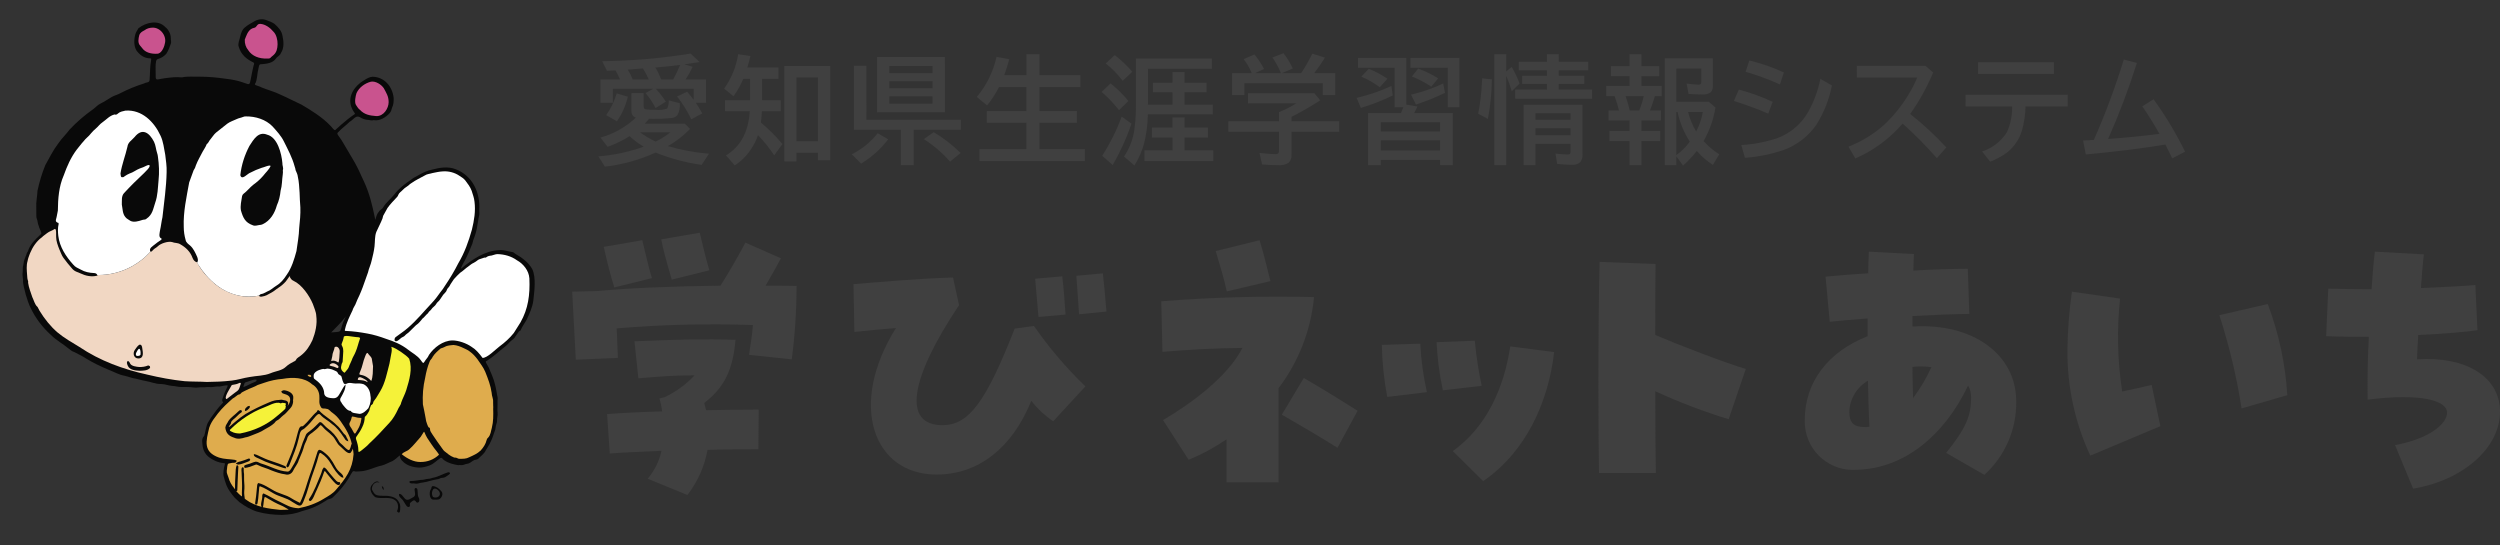 <?xml version="1.0" encoding="UTF-8"?><svg id="_レイヤー_1" xmlns="http://www.w3.org/2000/svg" viewBox="0 0 376 82"><rect x="0" y="0" width="376" height="82" fill="#333333" stroke="none"/><defs><style>.cls-1{fill:#fff;}.cls-2{fill:#090909;}.cls-3{fill:#f5f239;}.cls-4{fill:#404040;}.cls-5{fill:#f1d7c3;}.cls-6{fill:#dfac4d;}.cls-7{fill:#c9538e;}</style></defs><path class="cls-4" d="M86.058,43.868l3.665-.09c4.885-.453,11.309-.724,18.635-.815,1-1.538,2.577-4.253,3.754-6.469l5.338,2.351c-.407.769-1,1.855-2.306,4.118,1.537,0,3.12,0,4.659.045-.002,3.691-.244,7.378-.724,11.037l-6.421-.678c.226-1.584.452-2.894.588-4.478-6.835-.244-13.678-.077-20.492.5.045,1.627.136,3.211.181,4.433l-6.334.269-.543-10.223ZM90.807,37.128l5.79-1c.814,3.392,1.041,4.342,1.448,5.7l-5.654,1.4c-.679-2.211-1.084-3.84-1.584-6.1M97.412,72.001c1.027-1.209,1.741-2.651,2.081-4.2-2.849.136-5.519.226-7.781.407l-.406-5.926c2.215-.181,5.066-.317,8.277-.409-.074-.659-.21-1.31-.407-1.944l.769-.181c1.7-.809,3.234-1.928,4.523-3.3-3.12,0-5.247.181-8.458.452l-.587-5.569c7.915-.317,10.223-.36,15.2-.225-.407,4.568-1.674,7.146-4.7,9.5l.271,1.086c2.8-.045,5.609-.09,7.917-.09l-.053,5.969c-2.262,0-4.932,0-7.645.09-.446,2.474-1.486,4.802-3.03,6.786l-5.971-2.446ZM99.448,36.001l5.79-1c.543,2.262.86,3.618,1.448,5.654l-5.654,1.4c-.905-3.119-1.267-4.43-1.584-6.054"/><path class="cls-4" d="M134.743,49.342c-1.9.134-3.8.317-6.243.587l-.136-7.191c4.478-.362,9.319-.814,14.974-1l.9,4.161c-7.51,11.218-8.46,18.049-2.489,18.049,3.935,0,6.514-3.437,10.856-14.521l2.9-.406c2.274,3.278,4.865,6.323,7.736,9.092l-4.84,5.251c-1.253-.847-2.367-1.884-3.3-3.075-2.894,7.148-8.007,11.082-14.25,11.082-9.5,0-13.345-10.449-6.107-22.029M155.688,41.922l4.071-.358c.226,1.719.407,4.433.5,5.745l-4.071.362c-.09-1.086-.271-3.213-.5-5.745M161.888,41.474l3.98-.362c.136,1.13.362,3.482.543,5.745l-4.118.407c-.09-1.674-.317-4.161-.407-5.79"/><path class="cls-4" d="M184.468,66.078c-1.789,1.219-3.699,2.25-5.7,3.077l-3.844-5.971c4.433-2.624,9.727-6.559,11.942-10.858-4.523.045-8.006.271-12.033.588l-.181-7.6c7.644-.607,15.314-.818,22.979-.633-.469,4.977-2.318,9.724-5.338,13.707v14.159h-7.825v-6.469ZM182.84,37.757l6.6-1.629c.633,2.036,1,3.663,1.631,6.152l-6.557,1.543c-.545-2.4-1.086-4.072-1.674-6.062M192.787,62.369l3.3-5.519c3.211,1.854,5.79,3.482,8.1,4.93l-3.03,5.564c-2.76-1.719-6.062-3.663-8.369-4.976"/><path class="cls-4" d="M207.821,51.873l5.79-.181c.118,2.452.452,4.89,1,7.283l-5.971.724c-.489-2.581-.761-5.199-.814-7.826M216.058,51.467l5.747-.228c.218,2.28.565,4.546,1.039,6.787l-5.835.677c-.514-2.382-.831-4.802-.95-7.236M218.502,67.842c5.021-3.575,7.691-9.41,8.641-15.743l6.6.86c-.86,7.419-4.163,14.929-10.675,19.406l-4.566-4.523Z"/><path class="cls-4" d="M240.402,57.711c0-6.424.045-13.571.181-18.321l8.413.317c-.044,2.894-.044,6.693-.044,10.675,3.482,1.493,10.675,4.253,13.615,5.111l-2.577,7.555c-3.77-1.15-7.458-2.555-11.037-4.206,0,5.338.044,10.042.089,12.3h-8.553c-.045-2.443-.09-7.645-.09-13.435"/><path class="cls-4" d="M292.702,68.114c2.939-3.663,3.754-5.519,3.754-8.322.012-.633-.144-1.258-.452-1.812-3.618,7.6-9.68,12.487-16.692,12.668-3.999.337-7.514-2.632-7.851-6.631-.025-.292-.032-.586-.021-.879,0-5.654,3.482-10.223,9.454-12.576v-2.67c-2.306.181-4.387.362-5.7.5l-.632-6.786c1.808-.181,4.116-.362,6.424-.5,0-1.131.044-2.351.09-3.256l6.786.362c-.047.317-.047,1.176-.092,2.487,2.76-.179,6.152-.271,8.188-.271l.226,6.786c-1.81,0-5.111.136-8.55.317v1.584c9.048-.588,15.607,4.161,15.607,11.263.063,4.198-1.684,8.22-4.795,11.039l-5.744-3.303ZM281.165,64.179c-.136-2.534-.179-4.84-.225-6.921-1.676.965-2.736,2.726-2.805,4.659,0,1.629.633,2.308,2.261,2.308.257.023.516.008.769-.045M290.485,55.223c-.945-.131-1.902-.146-2.851-.045,0,.769,0,1.719.092,4.7,1.083-1.45,2.008-3.012,2.759-4.659"/><path class="cls-4" d="M310.942,52.688c.027-2.952.254-5.899.677-8.82l7.238,1.041c-.497,4.653-.39,9.351.317,13.977,1.584-.317,2.805-.632,4.433-.994l1.312,6.2c-3.482,1.495-7.148,2.986-10.539,4.434-2.305-4.958-3.479-10.366-3.437-15.834M333.787,47.4l7.283-1.674c1.664,4.395,2.654,9.016,2.939,13.707l-6.874,1.991c-.74-4.756-1.86-9.446-3.348-14.024"/><path class="cls-4" d="M360.213,66.937c4.659-.814,7.826-2.986,7.826-4.885,0-1.855-4.072-2.941-11.944-1.946-.044-2.805,0-6.469.183-9.454-2.172,0-4.344,0-6.424-.09l.317-7.148c2.351.045,4.025.09,6.514.09.136-2.172.315-4.253.5-5.654l7.374.407c-.181,1.311-.317,3.256-.453,5.066,2.986-.136,6.152-.271,8.188-.452l.317,6.786c-1.719.271-5.066.543-8.911.724-.092,1.311-.136,2.532-.183,3.663,7.419-.5,12.485,2.668,12.485,7.872,0,5.428-5.519,10.313-13.072,11.58l-2.717-6.559Z"/><path class="cls-4" d="M94.687,20.482c-1.037.654-2.144,1.191-3.3,1.6l-1.074-1.393c1.993-.552,3.821-1.581,5.325-3-.407-.127-.68-.509-.669-.935v-2.755h1.827v1.878c0,.3.075.486.222.549.524.088,1.056.118,1.587.091.585.069,1.177.004,1.733-.189.197-.38.277-.81.231-1.235l1.664.421c.006.054.009.108.009.162.04.565-.083,1.129-.355,1.625-.242.285-.596.451-.97.455-.877.092-1.758.132-2.64.12-.24,0-.461,0-.66-.009-.205.254-.423.497-.653.729h6.028l.79.789c-.977,1.025-2.102,1.898-3.337,2.589,2.014.595,4.084.978,6.178,1.143l-1.089,1.68c-2.376-.332-4.703-.954-6.929-1.851-2.414,1.101-4.987,1.816-7.623,2.118l-.985-1.547c2.327-.182,4.619-.672,6.816-1.458-.764-.447-1.477-.976-2.126-1.577M103.115,11.942h3.072v3.515h-1.537c.338.497.661,1.031.969,1.6l-1.646.884c-.585-1.219-1.303-2.37-2.142-3.43l1.509-.72c.366.423.695.826.986,1.209v-1.652h-5.695c.562.6,1.067,1.252,1.509,1.946l-1.543.952c-.416-.804-.923-1.558-1.51-2.247l1.158-.651h-6.07v2.109h-1.862v-3.515h2.933c-.193-.467-.42-.92-.678-1.355l-1.281.06-.72-1.44c4.454-.054,8.897-.438,13.294-1.149l1.355,1.269c-.828.137-1.591.254-2.289.351l1.251.369c-.305.66-.66,1.295-1.064,1.9M91.171,17.317c.7-.996,1.233-2.099,1.579-3.266l1.671.489c-.302,1.328-.858,2.584-1.638,3.7l-1.612-.923ZM97.571,11.941c-.244-.571-.533-1.121-.865-1.646l-2.29.18c.295.462.542.954.738,1.466h2.417ZM98.613,21.297c.077-.033.152-.07.224-.113.704-.368,1.373-.799,2-1.286h-4.581c.737.545,1.527,1.014,2.358,1.4M101.255,11.943c.394-.702.739-1.43,1.032-2.179-1.109.148-2.353.279-3.73.394.359.558.65,1.157.866,1.784h1.832Z"/><path class="cls-4" d="M114.622,11.857v3.215h2.8v1.655h-2.83c-.028.566-.08,1.134-.154,1.706,1.177.975,2.261,2.057,3.238,3.233l-1.235,1.7c-.714-1.087-1.529-2.103-2.435-3.035-.249.713-.585,1.393-1,2.024-.64,1.012-1.493,1.872-2.5,2.52l-1.32-1.509c2.193-1.316,3.388-3.529,3.583-6.639h-3.721v-1.655h3.764v-3.215h-1.02c-.387.927-.883,1.804-1.476,2.615l-1.406-1.14c1.097-1.538,1.82-3.312,2.11-5.179l1.844.274c-.167.703-.321,1.277-.464,1.724h4.676v1.706h-2.454ZM124.859,9.927v14.174h-1.843v-1.131h-3.233v1.3h-1.826v-14.343h6.902ZM119.783,21.247h3.233v-9.6h-3.233v9.6Z"/><path class="cls-4" d="M128.107,23.201c1.517-.754,2.849-1.835,3.9-3.164l1.579.918c-1.121,1.459-2.502,2.697-4.074,3.653l-1.405-1.407ZM130.307,18.022h14.212v1.493h-7.09v5.324h-1.947v-5.324h-7.057v-9.622h1.878l.004,8.129ZM142.119,16.88h-10.204v-8.307h10.2l.004,8.307ZM133.755,10.999h6.5v-1.071h-6.5v1.071ZM133.755,13.28h6.5v-1.07h-6.5v1.07ZM133.755,15.595h6.5v-1.106h-6.5v1.106ZM142.887,24.307c-1.146-1.311-2.474-2.451-3.944-3.386l1.478-1.041c1.476.87,2.839,1.921,4.055,3.129l-1.589,1.298Z"/><path class="cls-4" d="M151.035,11.299h3.335v-3.146h1.962v3.146h6.157v1.793h-6.156v3.609h5.627v1.759h-5.627v3.969h6.835v1.793h-15.859v-1.794h7.058v-3.968h-5.948v-1.759h5.952v-3.609h-4.117c-.501.984-1.104,1.912-1.8,2.769l-1.545-1.278c1.458-1.743,2.476-3.81,2.969-6.028l1.911.352c-.209.81-.46,1.609-.754,2.393"/><path class="cls-4" d="M168.301,16.565c-.786-.993-1.661-1.911-2.615-2.744l1.338-1.277c.991.778,1.891,1.666,2.683,2.647l-1.406,1.374ZM165.771,23.433c1.191-1.853,2.174-3.832,2.933-5.9l1.475,1.071c-.738,2.159-1.684,4.241-2.825,6.217l-1.583-1.388ZM168.854,12.157c-.738-.974-1.594-1.853-2.55-2.615l1.35-1.251c.967.736,1.852,1.574,2.64,2.5l-1.44,1.366ZM172.654,10.349v5.392h3.69v-1.86h-2.95v-1.44h2.95v-1.6h1.81v1.6h3.319v1.44h-3.319v1.86h4.254v1.458h-9.768l-.009.258c-.038,1.43-.236,2.851-.591,4.237-.328,1.126-.807,2.202-1.424,3.2l-1.562-1.357c.818-1.198,1.348-2.569,1.551-4.005.176-1.278.256-2.567.24-3.857v-6.87h11.415v1.544h-9.606ZM176.342,19.181v-1.527h1.812v1.526h3.517v1.511h-3.517v1.921h4.32v1.609h-10.349v-1.611h4.219v-1.919h-3.1v-1.511h3.098Z"/><path class="cls-4" d="M194.238,17.576v.66h7.176v1.578h-7.176v3.473c.042.436-.108.868-.411,1.184-.467.295-1.02.425-1.57.369-.815.004-1.63-.033-2.442-.111l-.387-1.731c1.149.126,1.946.189,2.393.189.252,0,.408-.06.471-.18.052-.127.076-.263.069-.4v-2.794h-7.623v-1.577h7.623v-1.371c.906-.359,1.776-.801,2.6-1.321h-7.257v-1.526h9.973l.882,1.071c-1.395.905-2.838,1.734-4.321,2.486M188.262,10.998c-.308-.755-.717-1.464-1.218-2.107l1.629-.7c.552.676,1.034,1.406,1.441,2.178l-1.355.629h3.893c-.029-.063-.054-.123-.078-.18-.321-.764-.723-1.491-1.2-2.169l1.656-.651c.56.707,1.033,1.479,1.406,2.3l-1.638.7h2.889c.633-.934,1.195-1.913,1.682-2.931l1.9.6c-.488.809-1.026,1.588-1.609,2.331h3.164v3.3h-1.878v-1.79h-11.782v1.79h-1.86v-3.3h2.958Z"/><path class="cls-4" d="M204.038,14.724c1.798-.424,3.55-1.024,5.23-1.791l.2,1.422c-1.545.754-3.148,1.382-4.793,1.879l-.637-1.51ZM211.507,8.711v7.023l1.671.282c-.126.291-.289.62-.489.986h5.81v7.836h-1.917v-.78h-8.909v.78h-1.911v-7.835h4.957c.148-.338.262-.63.342-.875h-1.313v-5.942h-5.512v-1.475h7.271ZM207.519,13.124c-.86-.64-1.792-1.177-2.777-1.6l1.122-1.175c.988.388,1.928.889,2.8,1.493l-1.145,1.282ZM207.673,19.769h8.909v-1.38h-8.909v1.38ZM207.673,22.617h8.909v-1.507h-8.909v1.507ZM219.49,8.711v7.413h-1.741v-5.938h-5.617v-1.475h7.358ZM212.218,14.232c1.667-.385,3.288-.945,4.837-1.671l.274,1.406c-1.416.684-2.877,1.271-4.373,1.757l-.738-1.492ZM215.262,13.032c-.914-.612-1.891-1.124-2.915-1.526l.942-1.191c1.056.376,2.065.871,3.01,1.474l-1.037,1.243Z"/><path class="cls-4" d="M222.318,17.105c.299-1.522.486-3.064.558-4.614l.042-.7,1.458.138c-.021,2-.222,3.995-.6,5.959l-1.458-.783ZM226.537,11.419v13.42h-1.793V8.153h1.793v2.594l.822-.686c.466.797.862,1.634,1.184,2.5l-1.166,1.156c-.235-.782-.515-1.55-.84-2.3M234.437,9.291h4.441v1.288h-4.441v.822h3.833v1.227h-3.833v.849h5.008v1.37h-11.558v-1.37h4.775v-.849h-3.725v-1.226h3.721v-.823h-4.226v-1.286h4.226v-1.14h1.775l.004,1.138ZM238.005,15.756v7.528c.038.419-.099.834-.378,1.149-.361.272-.811.398-1.26.353-.726-.002-1.451-.051-2.17-.146l-.249-1.544c.6.081,1.205.127,1.81.138.228,0,.366-.057.411-.171.033-.103.047-.21.042-.318v-1.105h-5.268v3.2h-1.791v-9.082l8.853-.002ZM230.943,18.022h5.265v-1h-5.265v1ZM230.943,20.337h5.265v-1.055h-5.265v1.055Z"/><path class="cls-4" d="M245.082,9.947v-1.794h1.793v1.794h2.666v1.51h-2.666v1.471h3.035v1.526h-1.02c-.202.735-.448,1.456-.738,2.161h1.655v1.492h-2.933v1.586h2.821v1.526h-2.821v3.619h-1.792v-3.618h-3.026v-1.527h3.026v-1.586h-3.164v-1.491h1.578c-.175-.734-.398-1.456-.669-2.161h-1.26v-1.527h3.515v-1.474h-2.8v-1.507h2.8ZM247.217,14.457h-2.726c.195.543.403,1.263.626,2.161h1.422c.288-.699.515-1.422.678-2.161M257.617,8.773v4.01c.036.373-.062.746-.275,1.054-.387.3-.877.433-1.362.369-.675,0-1.349-.028-2.024-.085l-.291-1.544c.948.103,1.551.154,1.809.155.269,0,.4-.117.4-.353v-2.066h-3.755v4.983h4.863l1.02.874c-.27,1.711-.842,3.36-1.689,4.87l-.094.173c.685.774,1.479,1.444,2.357,1.989l-.96,1.6c-.9-.581-1.714-1.286-2.419-2.093-.623.792-1.315,1.528-2.066,2.2l-1.011-1.406v1.338h-1.738V8.771l7.235.002ZM252.117,16.841v6.483c.783-.56,1.47-1.243,2.033-2.024-.881-1.362-1.505-2.873-1.844-4.459h-.189ZM255.101,19.782c.489-.92.827-1.913,1-2.941h-2.213c.255,1.036.665,2.028,1.218,2.941"/><path class="cls-4" d="M265.943,17.087c-1.687-.723-3.41-1.357-5.163-1.9l.738-1.715c1.749.464,3.454,1.081,5.094,1.844l-.669,1.771ZM261.886,21.812c1.874-.1,3.724-.458,5.5-1.064,1.965-.752,3.601-2.173,4.621-4.013.838-1.526,1.437-3.171,1.775-4.879l1.733,1c-.404,2.091-1.192,4.089-2.324,5.892-1.199,1.734-2.902,3.058-4.879,3.79-1.897.655-3.872,1.056-5.874,1.191l-.552-1.917ZM267.7,12.697c-1.674-.752-3.399-1.387-5.161-1.9l.558-1.7c1.789.427,3.53,1.029,5.2,1.8l-.597,1.8Z"/><path class="cls-4" d="M279.266,9.911h10.34l1.141,1c-.918,2.199-2.077,4.29-3.457,6.233,1.943,1.527,3.759,3.209,5.431,5.029l-1.422,1.611c-1.608-1.836-3.326-3.573-5.145-5.2-1.945,2.264-4.378,4.059-7.116,5.248l-1.029-1.775c1.954-.759,3.756-1.859,5.324-3.25,1.415-1.32,2.642-2.829,3.645-4.484.532-.846.991-1.735,1.371-2.659h-9.08l-.003-1.753Z"/><path class="cls-4" d="M295.625,14.25h15.366v1.757h-6.354c-.024,1.221-.203,2.433-.531,3.609-.382,1.293-1.15,2.439-2.2,3.285-.794.584-1.662,1.059-2.581,1.414l-1.225-1.534c1.558-.5,2.888-1.536,3.755-2.924.535-1.212.798-2.526.771-3.85h-7.005l.004-1.757ZM297.5,9.362h11.413v1.758h-11.413v-1.758Z"/><path class="cls-4" d="M313.293,21.126c.394-.006.937-.034,1.627-.086,1.733-3.936,3.236-7.969,4.5-12.08l1.964.514c-1.224,3.888-2.668,7.703-4.325,11.428,2.903-.212,5.478-.47,7.725-.773-.846-1.491-1.706-2.869-2.58-4.133l1.689-1.069c1.805,2.487,3.392,5.127,4.741,7.888l-1.929,1c-.315-.663-.661-1.354-1.038-2.075-3.338.561-7.325,1.058-11.962,1.491l-.412-2.105Z"/><path class="cls-2" d="M42.414,77.445c-1.281-.01-2.48-.142-3.725-.486-.979-.301-1.873-.841-2.693-1.441-.243-.208-.467-.469-.72-.685-.473-.553-.949-1.186-1.228-1.868-.165-.423-.281-.859-.399-1.288-.133-.533.013-1.252.141-1.728.029-.099.049-.176.031-.244-.019-.042-.172-.054-.223-.061-.771-.054-1.63-.461-2.202-.909-.489-.382-.795-.904-.91-1.552-.031-.538-.259-1.181.229-1.626.047-.126.063-.262.1-.393.153-.541.206-1.196.505-1.677,0,0,.423-.688.423-.688.529-.738,1.039-1.475,1.694-2.122,0,0,.066-.076.066-.076.033-.036.054-.061.063-.091,0,0-.123-.161-.123-.161-.055-.172-.007-.312.038-.438.156-.435.303-.913.522-1.33.079-.185.24-.419.238-.616-.472-.043-.872.152-1.292.173-.319-.049-.644.043-.935.067-.318.055-.651-.026-.96.016-.363.069-.793-.023-1.159.05-.538.099-1.121-.066-1.67-.06-.278-.012-.666.013-.97-.009-.483.01-.862-.145-1.372-.165-.523-.036-1.007-.244-1.53-.274-.351-.039-.693.012-1.036-.129-.079-.027-.193-.028-.278-.055-.701-.224-1.463-.313-2.187-.518-.29-.094-.6-.13-.898-.193-.376-.124-.776-.23-1.161-.34-.884-.14-1.73-.639-2.574-.962-1.108-.465-2.175-.98-3.208-1.605-.47-.32-1.232-.705-1.851-1.015-.36-.096-.597-.35-.879-.55-.845-.706-1.826-1.214-2.613-2.009-1.274-1.15-2.289-2.47-3.055-4.055-.277-.529-.542-1.369-.752-2.053-.137-.714-.442-1.435-.397-2.191-.022-.395-.128-.705-.053-1.177.047-.307-.038-.713.082-1.003.021-.103.051-.218.06-.339.025-.411.244-.793.375-1.187.073-.203.127-.41.271-.58.3-1.047,1.134-1.823,1.911-2.539.056-.051.1-.092.12-.156-.077-.208-.109-.43-.223-.623-.077-.106-.132-.34-.184-.509-.157-.297-.149-.761-.284-1.068-.051-.118-.075-.249-.075-.412-.012-.398.006-.816-.006-1.215-.066-.878.15-1.715.179-2.583.283-1.31.665-2.627,1.182-3.869.606-1.078,1.182-2.256,1.93-3.232.493-.741,1.197-1.396,1.713-2.102,1.076-1.147,2.26-2.158,3.532-3.061.382-.268.665-.638,1.109-.847.313-.154.617-.338.912-.515.393-.215.736-.49,1.157-.661.31-.128.667-.236.934-.397,1.142-.583,2.313-1.072,3.596-1.473.301-.199.776-.068.792-.499.099-1.081.03-1.903.24-3.056.051-.192-.068-.212-.229-.212-.686-.017-1.296-.369-1.739-.879-.603-.575-.654-1.623-.484-2.437.06-.489.326-.82.537-1.207,1.117-.88,2.962-1.331,4.048-.17.442.332.841,1.02.823,1.689-.014.271.097.487.02.759-.187.523-.39,1.085-.695,1.556-.35.392-.763.655-1.228.779-.188.05-.277.157-.317.38-.118.549-.048,1.295-.057,1.913-.016.837-.016.898.805.702.435-.091.888-.129,1.329-.186.396-.036.805-.085,1.205-.067.293.005.659.079.931-.03.689-.103,1.644-.016,2.356-.043,1.278.004,2.589.114,3.859.306,4.171.453,3.421,1.908,3.961-.682.093-.366.129-.748.236-1.11.014-.22.256-.51.016-.653-1.058-.504-1.869-1.186-2.213-2.387-.164-.423.132-1.011.213-1.449.101-.498.31-1.158.777-1.476.381-.332.808-.556,1.227-.793.552-.372,1.279-.511,1.909-.277.424.16.876.311,1.249.574.559.492,1.098,1.045,1.215,1.82.186.839.267,1.831-.251,2.59-.133.397-.555.501-.739.809-.493.702-1.379.777-2.166.855-.196-.041-.362.069-.385.283-.138.627-.238,1.07-.298,1.701-.057.354-.114.726-.323,1.008-.004.005-.007.009-.011.014l.119.133c.289.118.593.176.924.358.943.39,1.928.624,2.848,1.089,1.066.461,2.081,1.018,3.142,1.492,1.464.859,3.134,1.903,4.261,3.092.197.129.606.804.802.736.607-.565,1.24-1.117,1.889-1.636,1.613-1.303,1.104-.302.525-1.88-.55-1.645.546-3.182,1.943-3.987.384-.246.792-.487,1.246-.522,1.791.021,3.012,1.474,3.191,3.196.015.53-.02,1.024-.248,1.477-.049.261-.16.581-.329.775-.577.646-1.528,1.259-2.436,1.078-.306.1-.548-.015-.866-.042-.376.003-.857-.182-1.25-.426-.598-.306-.988.476-1.482.711-.54.542-1.188.978-1.731,1.572-.27.177-.02.452.105.631.428.539.81,1.282,1.199,1.913.499.885,1.071,1.751,1.525,2.652.414.787.735,1.607,1.129,2.404.741,1.627,1.169,3.377,1.53,5.129.112.799.094.291.269-.128.092-.273.245-.531.48-.81.197-.182.402-.234.544-.519.444-.74,1.122-1.225,1.647-1.891.711-.939,1.618-1.631,2.574-2.264.365-.331.752-.434,1.14-.686.595-.342,1.229-.646,1.918-.789,1.156-.308,2.443-.534,3.6-.08,2.584.996,3.717,3.563,3.555,6.161.013.138.007.289.019.428.03.344-.151.715-.165,1.054-.124.843-.265,1.69-.55,2.49-.139.312-.25.656-.348,1.082-.07.235-.22.467-.296.712-.319.812-.704,1.61-1.142,2.367-.101.193-.188.403-.265.589-.046.104.004.086.064.031,1.661-1.354,3.537-2.662,5.718-2.743.713-.054,1.374.216,2.071.322.484.415,1.056.614,1.517,1.026.573.415,1.082,1.02,1.341,1.495.62,1.293.318,3.367.165,4.773-.144,1.051-.582,1.93-1.009,2.872-.287.521-.676,1-.888,1.557,0,0-.018.039-.018.039,0,0-.041.015-.041.015-.196.073-.31.27-.424.452-.095.152-.207.299-.318.435-.129.273-.353.43-.57.596-.413.344-.649.707-1.092,1.019-.895.697-1.705,1.5-2.688,2.078-.141.056-.106.173-.043.293.133.229.245.454.379.68.176.383.348.802.509,1.197.417.973.608,2.014.778,3.048.103.292.063.505.043.768.005.394.011.761-.012,1.128-.034.414.098.886-.011,1.28-.086.367.018.739-.149,1.081-.138.363-.088.793-.274,1.143-.181.494-.32,1.017-.564,1.481-.175.449-.502.86-.743,1.312-.217.524-.782.901-1.124,1.272-.1.092-.223.147-.357.159-.296.007-.608.26-.874.448-.278.204-.562.14-.888.29-.287.152-.625.033-.941.086-.723-.125-1.423-.288-2.069-.73-.189-.078-.345-.5-.587-.338-.554.364-.952.842-1.605,1.104-.526.193-1.073.346-1.634.332-.867-.041-1.856-.304-2.486-1.004-.196-.187-.336-.425-.364-.706-.004-.037-.007-.144-.059-.099-.341.287-.682.628-1.078.838-.532.199-1.007.502-1.562.652-1.156.238-2.166.856-3.373.887-.205-.012-.447.05-.662.017-.144-.072-.332-.088-.424.084-.163.27-.339.536-.479.819-.648,1.096-1.476,2.074-2.408,2.939-.246.314-.565.231-.853.4-.233.147-.473.285-.701.442-.933.578-1.982.999-3.042,1.253-1.031.395-1.93.557-3.088.594ZM36.611,58.169c.055.029.058.034.103.011.217-.09.442-.179.649-.29.314-.161.64-.328.982-.454.117-.032.353-.213.198-.349-.544-.032-.954.249-1.614.412-.213.082-.175.316-.28.515-.023.06-.045.117-.038.155ZM52.013,47.598c-.671.866-1.411,1.606-2.2,2.397,2.056-.145.96.066,2.2-2.397Z"/><path class="cls-5" d="M31.044,57.442c-1.086-.068-2.193-.033-3.276-.11-1.886-.196-3.752-.543-5.595-.986-3.634-.796-7.15-2.086-10.243-4.172-1.119-.685-2.275-1.333-3.285-2.18-1.032-.884-1.961-2.047-2.683-3.234-.109-.188-.209-.411-.32-.604,0,0-.023-.015-.023-.015-.398-.348-.522-.986-.761-1.451-.226-.694-.533-1.43-.631-2.159.024-.131.013-.252-.035-.359-.11-.264-.075-.574-.117-.857-.05-.644-.125-1.4.068-2.041.067-.402.225-.803.372-1.181.389-.934.967-1.816,1.796-2.413.227-.247.528-.4.772-.62.365-.291.756-.346,1.118-.614.345-.179.208,1.017.244,1.204-.012.549.252,1.309.495,1.888.191.405.332.871.599,1.238.399.567.869,1.111,1.319,1.634.177.206.397.362.657.466.196.084.421.149.607.249.761.364,1.638.55,2.462.341,0,0,.069-.016.069-.016l.013-.084c1.785.033,3.675-.459,5.21-1.326,1.014-.559,1.986-1.324,2.76-2.194.136.049.283-.13.344-.201.189-.254.548-.389.781-.627.392-.397,1.536-.785,2.138-.61.333.157.841.093,1.187.314.868.485,1.533,1.121,1.88,2.087.134.344.382.581.669.643.65,1.255,1.633,2.365,2.725,3.284,1.734,1.415,4.157,2.216,6.421,1.754.064-.015.125-.03.185-.034l.009.065c.13.126.315.118.478.073.212-.042.432-.086.643-.191.522-.264,1.042-.55,1.488-.919.406-.268.805-.548,1.143-.884.371-.32.547-.748.879-1.101.031-.057.038-.003.015.046-.006.024-.027.114-.027.114.107.198.24.452.544.571,1.28.593,2.385,2.234,2.916,3.486.186.568.491,1.19.513,1.776.168,1.242-.122,2.507-.577,3.667-.454.95-.945,1.703-1.728,2.303-.254.234-.597.329-.745.671-.062.161-.298.219-.441.307-.335.179-.714.381-1.03.684-.664.647-1.52.654-2.352,1.008-.98.41-2.102.369-3.13.567-.914.129-1.812.445-2.729.541-1.25.149-2.54.192-3.793.206Z"/><path class="cls-2" d="M60.013,74.299c.355-.129.701.542.933.749.379.337.873-.103,1.228-.284.402-.218.215-.701.183-1.058-.06-.461.438-.369.438.007.02.234.037.469.052.704.01.153.041.297.126.43.178.268.123.833-.293.736-.138-.094-.175-.331-.404-.332-.218.013-.345.223-.52.327-.088.058-.12.134-.115.234.006.116.041.234-.016.354-.408.368-.725-.528-.935-.784-.181-.39-.765-.603-.677-1.082Z"/><path class="cls-2" d="M67.435,71.015c.698.127-.257.577-.472.741-.256.157-.585.05-.841.23-.128.07-.272.086-.413.105-.733.11-1.417.394-2.153.485-.379.011-.728.232-1.115.155-.26-.073-.557.056-.786-.108-.156-.098-.077-.29.101-.274.518.006,1.016-.109,1.523-.169.401.023.772-.145,1.165-.173.234.004.441-.093.659-.149.828-.137,1.535-.605,2.333-.843Z"/><path class="cls-2" d="M57.085,72.607c-.542-.288-1.082.235-1.141.797-.066.265.149.469.263.686.146.252.374.382.653.427.475.068.959.043,1.438.059.626.085,1.304.239,1.637.835.212.3.298.635.259,1.002-.011.372-.017,1.035-.499.476.251-.466.239-1.059-.09-1.49-.83-.877-2.13-.267-3.149-.617-.525-.366-1.053-1.264-.511-1.858.268-.343.769-.788,1.14-.317Z"/><path class="cls-2" d="M64.848,73.529c.057-.166.025-.33.209-.422.507.021.943.322,1.268.725.374.318.198.889-.137,1.168-.287.249-.725.099-1.074.138-.582-.078-.608-1.282-.266-1.61ZM65.114,74.741c.62.308,1.333-.199.93-.849-.218-.308-.781-.674-.983-.128-.148.339-.115.67.053.977Z"/><path class="cls-2" d="M57.418,73.166c.109-.028.156.006.194.053.038-.008.222.583,0,.412-.093-.138-.143-.294-.194-.465Z"/><path class="cls-1" d="M27.636,34.137c.003.668.1,1.323.284,1.965.065.38.394.591.668.821.509.447.782,1.088,1.059,1.694.09.228.169.501.079.731-.155.117-.018.294.069.425,1.439,2.301,3.634,4.291,6.426,4.739.757.131,1.614.13,2.382.012.121-.012.242-.061.359-.069.09-.12.215-.22.362-.238.32-.033.566-.248.852-.364.541-.191.937-.614,1.42-.905.663-.4,1.126-.996,1.539-1.634.741-1.048,1.117-2.321,1.453-3.549.156-1.147.378-2.294.409-3.454.112-1.038.215-2.072.179-3.118-.038-.739-.116-1.476-.117-2.218-.057-.806-.082-1.613-.266-2.404-.029-.352-.205-.652-.332-.97-.018-.204-.087-.393-.151-.585-.349-1.312-1.002-2.51-1.601-3.721-.416-.865-1.081-1.56-1.709-2.27-1.027-1.067-2.563-1.533-4.015-1.517-.155-.008-.3.022-.441.084-.3.131-.634.164-.929.312-.48.232-1.011.384-1.442.706-.564.44-1.11.897-1.678,1.331-.33.272-.543.662-.822.983-.234.232-.315.593-.584.762-.15.421-.42.766-.628,1.155-.337.672-.732,1.325-.999,2.027-.068.27-.18.524-.345.751-.227.595-.451,1.207-.663,1.817-.4,2.213-.907,4.439-.817,6.705Z"/><path class="cls-1" d="M8.528,33.411q.113.091.267.117c.009.055.028.11.026.165-.148.585-.118,1.181-.053,1.778.194,1.667,1.15,3.119,2.255,4.335.285.375.727.527,1.126.742.61.362,1.303.49,2.005.52.233,0,.43.117.502.352,0,0,.009-.057.009-.057,1.785.034,3.675-.459,5.21-1.326,1.01-.555,1.972-1.317,2.749-2.179-.276-.528.326-.805.655-1.092.309-.233.604-.487.938-.681.122-.084.14-.214-.036-.272-.356-.184-.15-.854-.109-1.178.152-.648.204-1.313.361-1.959.247-2.256.584-4.511.628-6.782.035-.878-.104-1.742-.207-2.612-.192-.965-.284-1.984-.712-2.878-.962-2.1-2.81-3.945-5.273-3.768-.38.086-.814.156-1.112.423-.151.152-.324.245-.519.155-.757.18-1.222.759-1.826,1.18-.39.254-.656.651-1.008.946-.271.219-.507.467-.73.732-.31.436-.779.725-1.087,1.157-.391.416-.715.887-1.085,1.323-.863,1.163-1.433,2.478-1.918,3.831-.729,1.662-.862,3.491-.88,5.284-.056.409-.129.564-.189.971-.043.24-.238.604.014.773Z"/><path class="cls-5" d="M49.543,54.908c.41-.535,1.03-.219,1.357.185.059.161-.089.339-.256.228-.279-.142-.576-.223-.88-.285-.098-.012-.15-.049-.22-.128Z"/><path class="cls-5" d="M55.286,57.49c-.404-.286-.863-.306-1.341-.337-.239-.008-.095-.19-.062-.322.128-.118.261-.11.394-.074.268.099,1.055.459,1.009.733Z"/><path class="cls-6" d="M46.27,56.375c.193.015.393-.06.514.11.043.062.048.125-.019.188-.151.054-.266-.045-.388-.113-.071-.04-.069-.044-.106-.184Z"/><path class="cls-2" d="M21.028,55.766c-.6-.03-1.523-.084-1.813-.767-.101-.251-.228-.521.025-.725,0,0,.078.06.078.06.147.074.204.25.279.386.216.356.935.443,1.312.475.477.02.938-.043,1.382-.236,0,0,.248.105.248.105l.038.263c-.413.445-1.044.406-1.549.439Z"/><path class="cls-2" d="M20.814,53.913c-.668.004-.914-.748-.524-1.308.21-.26.384-.606.69-.767.304-.048.397.28.414.52.089.586.313,1.545-.581,1.555Z"/><path class="cls-2" d="M40.698,24.973c-.098-.246-1.081.234-1.341.266-.59.202-1.159.437-1.709.732-.43.126-1.281,1.234-1.502.373.158-1.523.653-3.041,1.369-4.399.62-.951,1.337-2.241,2.672-1.687,1.559.388,2.168,2.869,2.285,4.267-.035.364.203.705.068,1.07.013.209.03.418-.011.628-.123.824-.089,1.667-.328,2.47-.072.754-.242,1.494-.558,2.186-.321,1.181-.99,2.315-2.139,2.848-.145.083-.319.1-.488.113-.328.045-.667.188-.988.041-1.146-.403-1.468-1.12-1.788-2.222-.136-.721.069-1.456.172-2.173.036-.142.111-.257.229-.352.522-.389.918-.916,1.421-1.322.557-.398,1.071-.844,1.517-1.365.372-.494.863-.902,1.118-1.474Z"/><path class="cls-2" d="M22.501,24.855c-.183-.072-.313-.009-.464.059-.315.18-.656.301-.997.418-.547.202-.992.597-1.556.766-.25.106-.5.243-.723.399-.204.173-.218.18-.515.137-.098-.158-.103-.367-.123-.549.209-1.369.738-2.668,1.043-4.017.08-.675.673-.983,1.07-1.448,1.162-1.455,2.234-.664,2.93.711.258.524.277,1.12.461,1.67.081.198.102.404.131.614.163,1.157.216,2.323.091,3.485-.11,1.142-.115,2.313-.511,3.404-.312.937-.398,1.772-1.289,2.376-.187.216-.472.108-.703.222-.517.173-1.23.382-1.735.113-.252-.19-.575-.31-.761-.573-.435-.523-.396-1.23-.526-1.866.026-.57-.091-1.258.318-1.716.968-1.058,2-2.065,3.05-3.05.209-.237.939-.854.808-1.155Z"/><path class="cls-1" d="M21.128,53.362c-.138.184-.332.166-.51.174-.09.004-.144-.08-.17-.163-.077-.267.166-.5.267-.731.403-.604.47.432.414.72Z"/><path class="cls-7" d="M56.577,17.458c-.98-.081-1.759-.206-2.456-.948-.256-.178-.407-.483-.589-.737-.244-.411-.059-1.333.09-1.774.387-.845,1.235-1.465,2.148-1.709.707-.144,1.563.409,1.946.966.371.709.743,1.216.736,2.118-.004.895-.734,2.14-1.875,2.084Z"/><path class="cls-7" d="M40.116,8.805c-1.086.035-2.195-.332-2.783-1.257-.355-.406-.546-1-.518-1.587,0,0,.122-.318.156-.408.245-.621.547-1.222,1.231-1.361.492-.083.376-.622.949-.601.756.048,1.492.593,1.964,1.162.46.432.651,1.288.631,1.907-.014.627-.134,1.22-.626,1.639-.142.147-.316.234-.444.397-.132.152-.378.093-.561.11Z"/><path class="cls-7" d="M23.644,8.085c-.85.034-1.765-.139-2.274-.865-.115-.155-.214-.276-.312-.379-.362-.395-.234-1.062-.119-1.51.115-.425.45-.595.787-.772.35-.266.765-.4,1.23-.401,1.195-.03,2.176,1.3,1.828,2.426-.108.603-.537,1.487-1.14,1.501Z"/><path class="cls-1" d="M63.656,54.6c-.153-.075-.256-.309-.376-.439-.489-.688-1.281-1.071-1.927-1.585-1.017-.789-2.097-1.227-3.289-1.613-.927-.343-1.861-.628-2.825-.802-1.062-.193-2.122-.346-3.202-.389,0,0-.123-.008-.123-.008,0,0-.064-.084-.064-.084.005-.058.032-.114.045-.171.23-1.036.682-1.888,1.125-2.834.071-.311.289-.587.426-.876.169-.478.402-.937.617-1.402.354-.785.641-1.601.923-2.413,0,0,.347-.975.347-.975.003-.005.012-.021.015-.044.122-.6.43-1.18.548-1.788.168-.673.353-1.42.431-2.122.083-.701.015-1.508.266-2.163.296-.695.675-1.353.941-2.06.054-.175.056-.37.181-.534.189-.333.38-.687.567-1.021.402-.585.973-1.144,1.466-1.683.081-.092.126-.204.15-.281.115-.321.484-.529.706-.779.324-.363.727-.494,1.063-.853.05-.051.141-.104.209-.141.603-.44,1.341-.772,1.984-1.135.368-.251.8-.251,1.207-.383.488-.099,1.002-.216,1.489-.242.901-.074,1.822.163,2.549.665.304.186.629.397.855.668.374.49.76.992.974,1.571.165.57.376,1.045.431,1.66.184,1.409-.056,2.817-.389,4.187-.501,1.789-1.096,3.464-2.057,5.08-.526,1.053-1.253,2.275-1.964,3.321-.22.362-.469.727-.74,1.043-.387.549-.789,1.098-1.257,1.582-1.202,1.273-2.3,2.64-3.652,3.789-.556.497-1.186.877-1.766,1.331-.183.128-.19.246-.206.506.065.08.154.151.252.144.411-.086.599-.489,1.029-.656.268-.121.323-.283.527-.432.395-.243.636-.592.97-.884.207-.167.403-.44.622-.57.26-.187.454-.447.664-.686.09-.135.174-.239.295-.305.22-.2.377-.438.614-.629.046-.043.093-.091.119-.152.092-.188.32-.299.438-.479.194-.329.571-.49.742-.814.093-.227.386-.394.527-.613.179-.255.346-.518.524-.773.173-.228.459-.413.534-.695.062-.269.334-.422.433-.642.164-.352.441-.665.638-1.005.302-.328.606-.668.945-.965.437-.273.814-.682,1.256-.972.239-.172.441-.373.724-.496.233-.115.511-.295.691-.45.178-.137.455-.17.666-.264.173-.07.342-.128.523-.103,0,0,.031-.02.031-.02.258-.216.519-.253.834-.289.284-.067.568-.2.861-.215,1.053.025,2.093.305,2.953.927.964.535,1.795,1.55,1.872,2.726.103,2.475-.169,4.557-1.34,6.619-.326.542-.676,1.054-1.006,1.597-.613.767-1.366,1.445-2.16,2.027-.6.451-1.825,1.735-2.537,1.716-.496-.662-.969-1.248-1.656-1.667-.802-.563-1.963-.955-2.869-.962-1.441.015-2.801,1.088-3.525,2.166-.104.226-.231.451-.41.644-.171.181-.263.455-.458.592Z"/><path class="cls-6" d="M42.148,76.687c-.858-.093-1.768-.19-2.602-.4.123-.489.096-1.026.243-1.502.141-.074.265.066.402.136.61.382,1.402.812,2.119,1.109.342.132.657.363.985.536.26.114-.026.086-.155.098-.325.012-.662.025-.992.024ZM44.91,76.441c-1.306-.07-1.677-.427-2.804-.959-.856-.37-1.627-.898-2.477-1.274-.177.113-.188.279-.186.421.04.501-.339,1.216-.095,1.607-.795-.206-1.692-.594-2.275-1.037-.082-.06-.169-.122-.255-.18-.045-.383-.114-.76-.085-1.14.065-.532.026-1.077-.018-1.622,0,0-.008-.953-.008-.953-.021-.224-.072-.442-.052-.68-.011-.109.055-.258-.091-.337-.418-.117-.175.87-.214,1.107.028.741.084,1.523.044,2.26-.011.304-.029.61.002.912.017.182-.137.013-.208-.047-.208-.19-.427-.363-.598-.592,0,0-.053-.067-.057-.073.05.004.151-.028.161-.09.054-.915.046-1.867.113-2.783.006-.238.013-.484.042-.722.031-.176-.092-.258-.229-.311-.198.402-.167.9-.199,1.346-.046.838-.087,1.569-.074,2.298,0,0-.128-.175-.128-.175-.398-.48-.695-1.002-.856-1.604-.1-.343-.306-.666-.254-1.036.065-.232.028-.978.265-1.057.274-.045.547-.14.822-.12.14.021.302-.054.357-.198,0,0,.071-.102.071-.102-.099-.042-.208-.119-.316-.141-.779-.119-1.592-.092-2.366-.341-2.428-.854-1.964-2.455-1.471-4.496.179-.545.487-1.071.829-1.5.629-.897,1.32-1.655,2.137-2.383.16-.162.405-.342.565-.506.16-.105.336-.183.466-.314.175-.146.363-.3.603-.319.041-.03.077-.043.113-.088.124-.203.429-.307.655-.433.397-.189.781-.39,1.196-.53.258-.085.493-.236.738-.354.322-.123.665-.208.981-.331.889-.313,1.822-.513,2.763-.584,1.504-.27,3.24-.249,4.432.823.611.333,1.029.982,1.08,1.676.079.652-.171,1.176.296,1.832.084.11.243.126.319.126.176-.012.34.02.52.06.361.041.557.436.864.605.484.357.817.698,1.215,1.271.756,1.059,1.449,2.214,1.691,3.497,0,0-.067-.112-.067-.112l-.09.342c-.071.256-.183.756-.479.541-.406-.255-.656-.649-1.038-.931-.097-.071-.179-.166-.251-.289-.405-.808-1.051-1.506-1.784-2.041-.244-.179-.483-.487-.721-.695-.099-.09-.18-.193-.344-.195-.033-.002-.076.008-.11.016-.431.412-.765.797-1.255,1.178-.267.246-.673.394-.8.754-.321.716-.609,1.48-.836,2.222-.353.975-.711,1.827-1.274,2.678-.152.24-.329.614-.65.591-1.419-.075-2.626-.838-3.936-1.208-.287-.07-.536-.314-.848-.283-.403.067-.742.295-1.151.379-.23.074-.343.072-.537.215,0,0-.056.045-.056.045l.093.307c.555-.06,1.087-.268,1.608-.483.129-.07.267-.021.388.049.634.332,1.346.471,1.992.784.705.269,1.39.52,2.111.607.49.158.982-.088,1.191-.548.227-.506.693-.997.841-1.572.04-.061.117-.291.155-.358.274-.599.512-1.212.681-1.851.114-.353.319-.668.425-1.017.12-.498.395-.653.78-.924.345-.286.812-.619,1.046-.949.077-.103.183-.247.304-.131.288.242.46.532.789.777.321.242.609.523.897.802.472.461.636,1.155,1.161,1.553.366.292,1.165,1.309,1.576.963.134-.18.279-.407.324-.63.046.279.103.568.113.847-.17,2.314-1.194,3.668-2.64,5.354-.479.581-1.135.937-1.782,1.321-1.165.736-2.498,1.201-3.844,1.462ZM39.085,73.124c.725.264,1.383.687,2.046,1.076.903.531,1.949.647,2.835,1.291,1.07.633,1.32.983,1.806-.409.465-1.065.705-2.197,1.087-3.292.355-1.053.767-2.098,1.04-3.179.077-.205.132-.662.421-.425.626.399,1.069.904,1.5,1.64.392.709.893,1.477,1.521,1.94.107.063.202.05.313.086,0,0-.033-.161-.033-.161-.083-.427-.528-.616-.781-.928-.427-.461-.661-1.153-1.054-1.646-.294-.479-.719-.838-1.162-1.18-.216-.167-.399-.255-.608-.289-.158.06-.233.197-.271.316-.382,1.197-.681,2.233-1.153,3.497-.481,1.378-.821,2.813-1.458,4.128-.021.07-.106,0-.144-.016-.102-.052-.213-.109-.324-.163-.515-.228-.978-.596-1.466-.803-.439-.178-.835-.327-1.21-.454-1.003-.324-2.037-1.257-3.1-1.494,0,0-.046-.004-.046-.004-.115.085-.164.234-.161.321-.019.219-.043.439-.069.658-.065.671-.122,1.34-.242,2.017-.012.085.029.15.051.221.134.02.265.029.306-.185.038-.232.079-.467.107-.703.023-.455.1-.908.125-1.355.023-.163-.009-.418.125-.506ZM48.665,70.358c-.253.272-.248.632-.404.962-.539,1.248-.973,2.561-1.75,3.694-.041.048-.038.092-.062.144,0,0,.111.194.111.194,0,0,.071.004.077.004.404.004.772-1.268.983-1.613.422-.904.818-1.85,1.131-2.777.091-.338.362.239.477.332.39.455.802,1.015,1.231,1.422.132.102.274.22.441.239.201.002.36-.238.232-.409-.042-.016-.066-.044-.121-.045-.306.063-.546-.335-.757-.54-.383-.452-.779-.895-1.135-1.369-.099-.143-.25-.223-.393-.306,0,0-.058.068-.058.068ZM38.18,68.408c-.032.326.777.536,1.032.694.899.478,1.843.714,2.779,1.058.347.093.675.286,1.041.277-.006-.195-.078-.321-.225-.364-1.071-.485-2.275-.743-3.332-1.265-.429-.163-.831-.454-1.288-.515,0,0-.006.114-.006.114ZM45.22,64.155c-.156.137-.195.176-.26.369-.21.581-.341,1.237-.516,1.839-.338,1.235-.864,2.462-1.357,3.641-.054.139.043.248.174.294,0,0,.052-.041.052-.041.154-.09.202-.301.282-.481.504-1.283,1.055-2.574,1.354-3.924.086-.344.137-1.019.547-1.227.102-.051.21-.109.3-.191.294-.266.595-.53.856-.842.224-.268.45-.535.676-.801.197-.227.573-.759.864-.401.514.59,1.23.881,1.783,1.422.641.436,1.252,1.238,1.715,1.943.181.213.213.456.517.57,0,0,.191.054.191.054l-.063-.188c-.054-.207-.219-.369-.269-.566-.024-.075-.074-.148-.133-.195-.178-.139-.308-.318-.445-.508-.276-.379-.531-.726-.86-.989-.795-.828-1.823-1.31-2.596-2.146-.038-.055-.146-.121-.242-.083,0,0-.045.014-.045.014l-.02.042c-.031.067-.053.167-.108.199-.686.565-1.232,1.417-1.89,1.99-.077.076-.149.136-.247.173h-.222s-.037.033-.037.033ZM37.29,69.008c-.384.138-.767.304-1.154.397-.262.033-.476.147-.692.298.116.045.245.158.366.174.527-.027,1.009-.291,1.498-.452.094-.033.235-.082.303-.239l.025-.058-.151-.19-.194.071ZM36.189,61.678c-.144-.002-.267.134-.364.22-.47.481-1.096.864-1.47,1.419-.15.345-.428.585-.467,1.008.109.831.5,1.233,1.293,1.493.607.283,1.143.145,1.72-.036.321-.043.615-.162.899-.277.685-.27,1.394-.501,2.006-.92.44-.232,1.066-.58,1.461-.955.12-.121.193-.296.382-.38.382-.172.596-.503.903-.742.444-.295.73-.708,1.12-1.114.228-.232.362-.547.417-.961-.04-.172.006-.361.019-.541.101-.751-.737-1.118-1.366-1.199-.175-.004-.324.077-.448.193,0,0,.043.076.043.076.095.169.126.187.296.24.276.091.626.175.84.404.348.422.094,1.093-.201,1.428-.022.017-.07.097-.044.029.146-.154.119-.351.103-.47-.028-.27-.354-.381-.595-.396-.154-.014-.289-.092-.437-.083-.117-.005-.216.045-.337.041-.457.002-.913.112-1.479.357-1.23.521-2.419,1.08-3.563,1.761-.5.324-.991.695-1.501,1.134-.177.113-1.402,1.325-.877.562.076-.121.175-.209.197-.372.008-.175.173-.353.33-.49.443-.314.761-.773,1.21-1.068.181-.097.114-.368-.091-.362ZM37.458,61.053c-.228.027-.322.155-.444.269-.12.084-.202.297-.169.484.177,0,.361-.1.444-.211.142-.131.305-.222.284-.441-.008-.139.026-.114-.116-.101Z"/><path class="cls-6" d="M69.158,69.008c-.285.025-.436-.195-.7-.188-.081.006-.134.004-.226-.037-.558-.215-.939-.574-1.416-.947-.09-.055-.205-.249-.28-.345-.5-.706-1.038-1.424-1.506-2.161-.15-.235-.381-.534-.355-.796.002-.051-.016-.081-.027-.129,0,0-.015-.061-.015-.061,0,0-.061-.016-.061-.016-.213-.067-.245-.387-.343-.568-.121-.283-.178-.575-.215-.871-.109-.695-.276-1.379-.411-2.069-.068-1.422.019-2.613.352-4.052.138-.8.343-1.6.648-2.345.077-.303.383-.471.469-.75.302-.499.788-.911,1.223-1.277.289-.063.553-.203.814-.33.35-.126.742-.14,1.1-.181.546.045,1.042.238,1.54.483.247.114.657.29.901.497.455.318.825.735,1.162,1.174.412.62.903,1.22,1.182,1.911.418,1.047.803,2.047.951,3.132.01.532.264.846.218,1.41-.019.331.046.668.012.993.024,1.005.043,1.865-.205,2.873-.153.486-.157,1.045-.56,1.468-.125.093-.2.217-.229.381-.121.555-.492,1.114-.879,1.539-.493.483-1.123.749-1.744,1.031-.444.244-.922.221-1.404.23Z"/><path class="cls-3" d="M53.951,67.987c-.044-.077-.05-.132-.051-.226.003-.589-.158-1.145-.333-1.659-.066-.195-.043-.34.079-.487.325-.441.626-.905.845-1.398.254-.508.352-.996.377-1.512.171-.157.332-.32.438-.522.154-.225.298-.491.3-.721.066-.171.131-.347.199-.517.171-.094.282-.182.316-.366.035-.178.133-.313.235-.432.338-.406.537-.875.83-1.306.754-1.245,1.026-2.792,1.389-4.158.103-.487.182-.969.268-1.455.081-.355.124-.727.01-1.073.498.153.994.461,1.432.755.423.331.876.581,1.261,1.04.526,1.575.018,3.196-.443,4.721-.2.653-.553,1.248-.767,1.894-.051.381-.381.689-.508,1.054-.292.64-.711,1.38-1.251,1.958-.974,1.061-1.953,2.135-3.017,3.11-.358.42-.911.818-1.26,1.108-.106.072-.218.163-.347.192Z"/><path class="cls-6" d="M63.235,69.483c-1.01.014-2.005-.515-2.81-1.166.324-.403.759-.398,1.141-.755.635-.555,1.144-1.248,1.711-1.867.843-1.245.172-.887,1.312.676.233.33.446.676.69.998.07.123.749.894.74,1.03-.762.72-1.727,1.091-2.784,1.084Z"/><path class="cls-3" d="M51.793,56.06c-.507-.356-.591-.668-.426-1.232.02-.186.189-.336.169-.506.012-.24.022-.483.047-.722.013-.509.142-1.061-.109-1.51-.083-.128-.143-.285-.073-.423.134-.328.248-.634.302-1.002.1-.311,1.346-.005,1.645.004.193.073.978-.045.776.316-.227.605-.364,1.3-.627,1.904-.167.451-.485.882-.603,1.3-.11.313-.302.606-.402.928-.092.331-.365.568-.568.834-.051.06-.081.101-.132.108Z"/><path class="cls-5" d="M55.839,57.302c-.388-.438-.872-.79-1.468-.899-.477-.053-.318-.193-.196-.536.352-.769.417-1.504.738-2.25.076-.18.149-.452.307-.534.035,0,.088.009.14.09.149.275.469.459.553.751.063.38.141.764.192,1.145-.029.72,0,1.603-.267,2.232Z"/><path class="cls-6" d="M53.347,65.215c-.153-.109-.215-.345-.327-.502-.124-.335-.596-.728-.446-1.094.121-.25.243-.468.299-.775.02-.099.035-.155.09-.2.405.01.793.226,1.192.2.058.002.112.006.161.009.042.04.044.081.032.149-.039.354-.12.691-.253,1.015-.034.162-.507.977-.601,1.105-.06.065-.095.094-.146.094Z"/><path class="cls-5" d="M50.866,54.52c-1.182-.784-1.17.499-.892-.945.021-.533.273-.834.348-1.315.001-.033.025-.06.07-.08.403-.191.749.334.7.733-.026.208-.043,1.602-.225,1.607Z"/><path class="cls-1" d="M54.093,62.248c-.014.012-.252-.042-.275-.04-.372-.09-.839-.026-1.071-.413-.477.007-.826-.482-1.113-.829-.129-.145-.22-.298-.305-.457-.231-.238-.22-.539-.022-.791.149-.269.3-.537.421-.823.155-.325.245-.719.243-1.087-.308.358-.527.793-.763,1.199-.294.496-.458.906-1.11.887-.509-.028-1.262-.098-1.341-.707-.008-.131-.012-.262-.044-.393-.18-.782-.758-1.322-1.383-1.772-.186-.095-.132-.298-.16-.466-.039-.596.721-.909,1.222-1.03.147-.052.303-.051.455-.005,0,0,.028-.008.028-.008.36-.101.356-.095.686-.042.25.029.473.117.701.23.22.112.438.137.554.412.099.322.481.267.558.579.064.321.192.738.356,1.004.103.067.27.062.373.025.43-.269.929-.033,1.396-.04.393-.025.858-.023,1.216.117.623.337.955.996.996,1.699.128.61-.001,1.215-.254,1.768,0,0-.045.117-.045.117-.363.387-.779.816-1.317.867Z"/><path class="cls-5" d="M34.087,60.022c-.521-.123.587-1.735.725-2.03.023-.05.037-.085.112-.098.262-.069.677-.085.941-.237.115-.082.219-.1.345-.065.022.122-.043.234-.074.357-.209.692-.214.709-.817,1.12-.417.306-.827.63-1.232.952Z"/><path class="cls-3" d="M36.101,65.199c-.439-.006-.879-.057-1.272-.283-.174-.072-.388-.173-.156-.356,1.407-1.388,3.152-2.56,5.014-3.268.653-.216,1.772-.956,2.485-.648,0,0,.047.032.047.032l.218-.093c.166.041.473,0,.568.137,0,0-.078.336-.078.336l.075.022c-.062.129-.034.294-.102.412-.375.389-.807.716-1.213,1.069-1.616,1.402-3.547,2.253-5.586,2.64Z"/></svg>